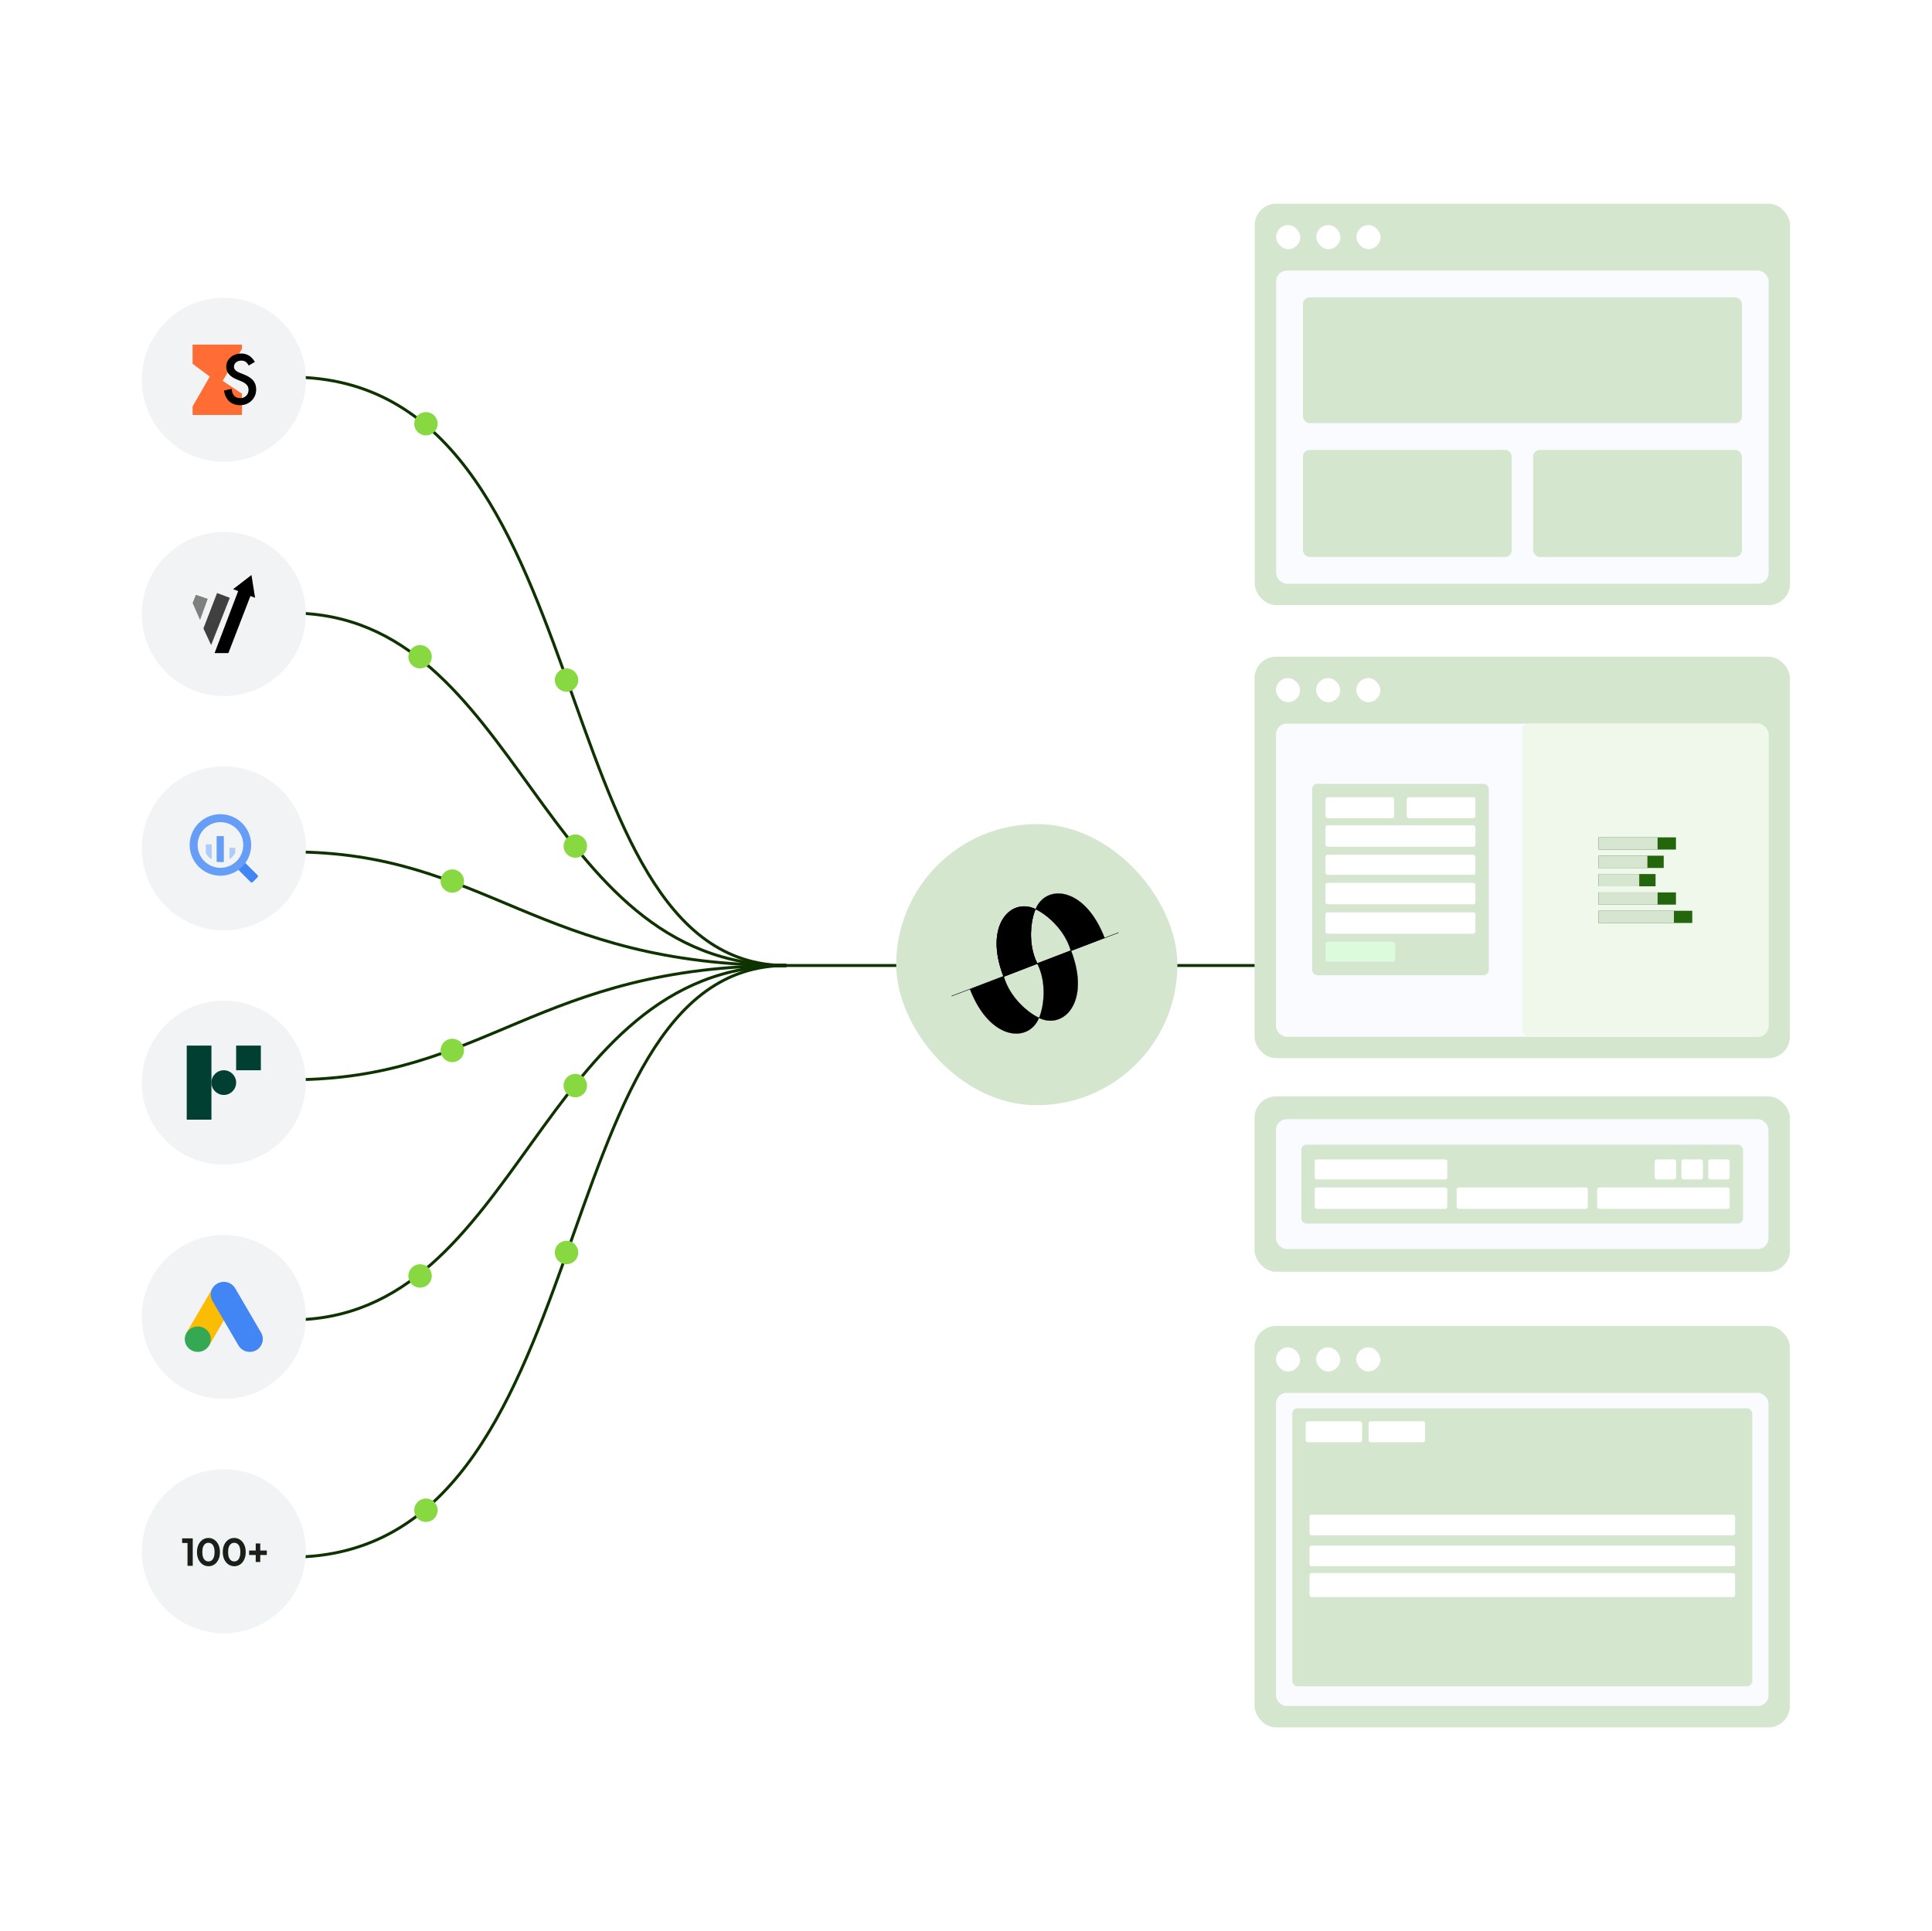 <svg xmlns="http://www.w3.org/2000/svg" xmlns:xlink="http://www.w3.org/1999/xlink" width="2561" height="2560" viewBox="0 0 2561 2560" fill="none"><rect x="0.5" width="2560" height="2560" rx="25" fill="white"></rect><rect x="0.5" width="2560" height="2560" rx="25" fill="url(#pattern0_15996_2648)" fill-opacity="0.3" style="mix-blend-mode:plus-darker"></rect><rect x="0.5" width="2560" height="2560" rx="25" fill="url(#paint1_radial_15996_2648)" fill-opacity="0.5"></rect><path d="M1023 1280L1690.5 1280" stroke="#0E3300" stroke-width="3.883"></path><path d="M386.01 2064.28C805.328 2064.28 711.669 1280 1042.17 1280" stroke="#0E3300" stroke-width="3.883"></path><path d="M386.01 1749.79C692.323 1749.79 711.669 1280 1042.17 1280" stroke="#0E3300" stroke-width="3.883"></path><path d="M386.01 1431.43C644.201 1431.43 711.669 1280.01 1042.17 1280.01" stroke="#0E3300" stroke-width="3.883"></path><path d="M549.079 2002.16C549.079 1993.58 556.032 1986.63 564.609 1986.63V1986.63C573.187 1986.63 580.14 1993.58 580.14 2002.16V2002.16C580.14 2010.74 573.187 2017.69 564.609 2017.69V2017.69C556.032 2017.69 549.079 2010.74 549.079 2002.16V2002.16Z" fill="#88D841"></path><path d="M584.023 1392.59C584.023 1384.01 590.977 1377.06 599.554 1377.06V1377.06C608.131 1377.06 615.084 1384.01 615.084 1392.59V1392.59C615.084 1401.17 608.131 1408.12 599.554 1408.12V1408.12C590.977 1408.12 584.023 1401.17 584.023 1392.59V1392.59Z" fill="#88D841"></path><path d="M541.315 1691.55C541.315 1682.98 548.269 1676.02 556.846 1676.02V1676.02C565.423 1676.02 572.376 1682.98 572.376 1691.55V1691.55C572.376 1700.13 565.423 1707.08 556.846 1707.08V1707.08C548.269 1707.08 541.315 1700.13 541.315 1691.55V1691.55Z" fill="#88D841"></path><path d="M735.443 1660.49C735.443 1651.91 742.397 1644.96 750.974 1644.96V1644.96C759.551 1644.96 766.504 1651.91 766.504 1660.49V1660.49C766.504 1669.07 759.551 1676.02 750.974 1676.02V1676.02C742.397 1676.02 735.443 1669.07 735.443 1660.49V1660.49Z" fill="#88D841"></path><path d="M747.092 1439.18C747.092 1430.61 754.045 1423.65 762.622 1423.65V1423.65C771.199 1423.65 778.152 1430.61 778.152 1439.18V1439.18C778.152 1447.76 771.199 1454.71 762.622 1454.71V1454.71C754.045 1454.71 747.092 1447.76 747.092 1439.18V1439.18Z" fill="#88D841"></path><path d="M386.01 499.992C805.328 499.992 711.669 1279.99 1042.17 1279.99" stroke="#0E3300" stroke-width="3.883"></path><path d="M386.01 812.766C692.323 812.766 711.669 1279.99 1042.17 1279.99" stroke="#0E3300" stroke-width="3.883"></path><path d="M386.01 1129.39C644.201 1129.39 711.669 1279.99 1042.17 1279.99" stroke="#0E3300" stroke-width="3.883"></path><path d="M549.079 561.773C549.079 570.304 556.079 577.219 564.609 577.219V577.219C573.14 577.219 580.14 570.304 580.14 561.773V561.773C580.14 553.243 573.14 546.328 564.609 546.328V546.328C556.079 546.328 549.079 553.243 549.079 561.773V561.773Z" fill="#88D841"></path><path d="M584.023 1168.01C584.023 1176.54 591.023 1183.46 599.554 1183.46V1183.46C608.084 1183.46 615.084 1176.54 615.084 1168.01V1168.01C615.084 1159.48 608.084 1152.57 599.554 1152.57V1152.57C591.023 1152.57 584.023 1159.48 584.023 1168.01V1168.01Z" fill="#88D841"></path><path d="M541.315 870.687C541.315 879.218 548.315 886.133 556.846 886.133V886.133C565.376 886.133 572.376 879.218 572.376 870.687V870.687C572.376 862.157 565.376 855.242 556.846 855.242V855.242C548.315 855.242 541.315 862.157 541.315 870.687V870.687Z" fill="#88D841"></path><path d="M735.443 901.578C735.443 910.108 742.443 917.023 750.974 917.023V917.023C759.504 917.023 766.504 910.108 766.504 901.578V901.578C766.504 893.048 759.504 886.132 750.974 886.132V886.132C742.443 886.132 735.443 893.048 735.443 901.578V901.578Z" fill="#88D841"></path><path d="M747.092 1121.68C747.092 1130.21 754.092 1137.12 762.622 1137.12V1137.12C771.152 1137.12 778.152 1130.21 778.152 1121.68V1121.68C778.152 1113.15 771.152 1106.23 762.622 1106.23V1106.23C754.092 1106.23 747.092 1113.15 747.092 1121.68V1121.68Z" fill="#88D841"></path><rect x="1188" y="1092.5" width="372.727" height="372.727" rx="186.364" fill="#D5E6CF"></rect><path d="M188 503.486C188 443.446 236.672 394.773 296.712 394.773V394.773C356.752 394.773 405.424 443.446 405.424 503.486V503.486C405.424 563.526 356.752 612.198 296.712 612.198V612.198C236.672 612.198 188 563.526 188 503.486V503.486Z" fill="#F1F3F4"></path><path d="M320.73 462.538L295.126 504.893L320.73 521.836V550.072H255.297V538.778L278.056 499.246L255.297 482.304V456.891H320.73V462.538Z" fill="#FF6D34"></path><path d="M337.843 479.793L329.704 484.58C328.183 481.958 326.733 480.248 325.355 479.45C323.919 478.539 322.068 478.083 319.8 478.083C317.015 478.083 314.704 478.866 312.867 480.434C311.029 481.972 310.111 483.91 310.111 486.246C310.111 489.466 312.522 492.059 317.345 494.025L323.977 496.718C329.374 498.884 333.321 501.534 335.819 504.668C338.317 507.774 339.566 511.592 339.566 516.123C339.566 522.192 337.527 527.207 333.451 531.168C329.345 535.157 324.25 537.151 318.163 537.151C312.393 537.151 307.627 535.456 303.867 532.065C300.163 528.674 297.852 523.902 296.934 517.747L307.096 515.524C307.556 519.4 308.36 522.078 309.508 523.56C311.575 526.409 314.589 527.834 318.551 527.834C321.68 527.834 324.278 526.794 326.345 524.714C328.412 522.634 329.446 519.998 329.446 516.807C329.446 515.524 329.259 514.356 328.886 513.302C328.542 512.219 327.982 511.236 327.207 510.353C326.46 509.441 325.484 508.6 324.278 507.831C323.073 507.033 321.637 506.278 319.972 505.566L313.556 502.916C304.455 499.097 299.905 493.512 299.905 486.161C299.905 481.203 301.814 477.057 305.632 473.723C309.45 470.361 314.202 468.68 319.886 468.68C327.551 468.68 333.537 472.384 337.843 479.793Z" fill="black"></path><path d="M188 814.091C188 754.051 236.672 705.379 296.712 705.379V705.379C356.752 705.379 405.424 754.051 405.424 814.091V814.091C405.424 874.131 356.752 922.803 296.712 922.803V922.803C236.672 922.803 188 874.131 188 814.091V814.091Z" fill="#F1F3F4"></path><g clip-path="url(#clip0_15996_2648)"><path d="M284.434 865.856H302.722L331.961 790.15L338.128 792.496L333.344 762.32L308.995 781.087L315.694 783.646L284.434 865.856Z" fill="black"></path><path d="M269.652 833.123L279.86 855.195L304.634 792.498L287.728 786.207L269.652 833.123Z" fill="#404040"></path><path d="M255.297 799.427L265.185 821.925L275.393 793.882L259.656 788.551L255.297 799.427Z" fill="#7F7F7F"></path></g><path d="M188 1124.7C188 1064.66 236.672 1015.98 296.712 1015.98V1015.98C356.752 1015.98 405.424 1064.66 405.424 1124.7V1124.7C405.424 1184.74 356.752 1233.41 296.712 1233.41V1233.41C236.672 1233.41 188 1184.74 188 1124.7V1124.7Z" fill="#F1F3F4"></path><path fill-rule="evenodd" clip-rule="evenodd" d="M272.842 1119.4V1131.32C274.72 1134.55 277.384 1137.26 280.588 1139.2V1119.4H272.842Z" fill="#AECBFA"></path><path fill-rule="evenodd" clip-rule="evenodd" d="M287.155 1108.44V1142.55C288.822 1142.76 290.503 1142.85 292.183 1142.82C293.692 1142.91 295.204 1142.91 296.713 1142.82V1108.44H287.155Z" fill="#669DF6"></path><path fill-rule="evenodd" clip-rule="evenodd" d="M304.141 1124.06V1138.97C307.362 1136.91 310.011 1134.07 311.841 1130.72V1124.06H304.141Z" fill="#AECBFA"></path><path fill-rule="evenodd" clip-rule="evenodd" d="M322.713 1144.27L316.281 1150.7C316.1 1150.88 315.957 1151.09 315.859 1151.32C315.76 1151.56 315.71 1151.81 315.71 1152.06C315.71 1152.31 315.76 1152.56 315.859 1152.8C315.957 1153.03 316.1 1153.24 316.281 1153.42L332.316 1169.46C332.672 1169.81 333.152 1170 333.652 1170C334.152 1170 334.632 1169.81 334.989 1169.46L341.466 1162.98C341.817 1162.62 342.014 1162.14 342.014 1161.64C342.014 1161.14 341.817 1160.66 341.466 1160.31L325.431 1144.27C325.254 1144.09 325.042 1143.95 324.809 1143.85C324.576 1143.75 324.325 1143.7 324.072 1143.7C323.819 1143.7 323.568 1143.75 323.335 1143.85C323.102 1143.95 322.89 1144.09 322.713 1144.27Z" fill="#4285F4"></path><path fill-rule="evenodd" clip-rule="evenodd" d="M292.183 1079.4C284.12 1079.4 276.238 1081.79 269.534 1086.27C262.83 1090.75 257.605 1097.12 254.519 1104.57C251.434 1112.02 250.626 1120.21 252.199 1128.12C253.772 1136.03 257.655 1143.29 263.356 1149C269.058 1154.7 276.322 1158.58 284.23 1160.15C292.138 1161.73 300.335 1160.92 307.784 1157.83C315.233 1154.75 321.6 1149.52 326.08 1142.82C330.559 1136.11 332.95 1128.23 332.95 1120.17C332.95 1114.82 331.896 1109.51 329.847 1104.57C327.798 1099.62 324.795 1095.13 321.01 1091.34C317.224 1087.56 312.73 1084.55 307.784 1082.51C302.838 1080.46 297.537 1079.4 292.183 1079.4ZM292.183 1150.47C286.202 1150.46 280.359 1148.68 275.39 1145.35C270.421 1142.03 266.549 1137.3 264.265 1131.77C261.98 1126.25 261.385 1120.17 262.554 1114.3C263.723 1108.44 266.604 1103.05 270.833 1098.82C275.062 1094.59 280.449 1091.71 286.314 1090.54C292.18 1089.37 298.26 1089.97 303.787 1092.25C309.314 1094.54 314.04 1098.41 317.368 1103.38C320.697 1108.34 322.478 1114.19 322.487 1120.17C322.493 1124.15 321.713 1128.09 320.192 1131.77C318.671 1135.45 316.439 1138.8 313.624 1141.61C310.809 1144.43 307.466 1146.66 303.787 1148.18C300.107 1149.7 296.164 1150.48 292.183 1150.47Z" fill="#669DF6"></path><path d="M188 1435.3C188 1375.26 236.672 1326.59 296.712 1326.59V1326.59C356.752 1326.59 405.424 1375.26 405.424 1435.3V1435.3C405.424 1495.34 356.752 1544.01 296.712 1544.01V1544.01C236.672 1544.01 188 1495.34 188 1435.3V1435.3Z" fill="#F1F3F4"></path><g clip-path="url(#clip1_15996_2648)"><path d="M345.77 1386.12H313.024V1418.87H345.77V1386.12Z" fill="#013F33"></path><path d="M280.279 1386.12H247.533V1484.36H280.279V1386.12Z" fill="#013F33"></path><path d="M296.653 1451.61C305.695 1451.61 313.026 1444.28 313.026 1435.24C313.026 1426.2 305.695 1418.87 296.653 1418.87C287.61 1418.87 280.28 1426.2 280.28 1435.24C280.28 1444.28 287.61 1451.61 296.653 1451.61Z" fill="#013F33"></path></g><path d="M188 1745.91C188 1685.87 236.672 1637.2 296.712 1637.2V1637.2C356.752 1637.2 405.424 1685.87 405.424 1745.91V1745.91C405.424 1805.95 356.752 1854.62 296.712 1854.62V1854.62C236.672 1854.62 188 1805.95 188 1745.91V1745.91Z" fill="#F1F3F4"></path><g clip-path="url(#clip2_15996_2648)"><path d="M247.325 1766.7L281.699 1707.85C286.065 1710.42 308.083 1722.61 311.638 1724.92L277.265 1783.78C273.505 1788.74 242.562 1774.24 247.325 1766.7V1766.7Z" fill="#FBBC04"></path><path d="M346.086 1766.69L311.712 1707.85C306.907 1699.85 296.557 1696.95 288.056 1701.67C279.556 1706.39 276.967 1716.57 281.773 1724.92L316.147 1783.77C320.952 1791.77 331.302 1794.67 339.803 1789.95C347.932 1785.23 350.892 1774.69 346.086 1766.7V1766.69Z" fill="#4285F4"></path><path d="M262.198 1792.23C271.728 1792.23 279.453 1784.69 279.453 1775.4C279.453 1766.11 271.728 1758.57 262.198 1758.57C252.669 1758.57 244.943 1766.11 244.943 1775.4C244.943 1784.69 252.669 1792.23 262.198 1792.23Z" fill="#34A853"></path></g><path d="M188 2056.52C188 1996.48 236.672 1947.8 296.712 1947.8V1947.8C356.752 1947.8 405.424 1996.48 405.424 2056.52V2056.52C405.424 2116.56 356.752 2165.23 296.712 2165.23V2165.23C236.672 2165.23 188 2116.56 188 2056.52V2056.52Z" fill="#F1F3F4"></path><path d="M248.566 2075.86V2039.47H255.503V2075.86H248.566ZM241.422 2045.58V2039.47H254.985V2045.58H241.422ZM276.426 2076.38C273.562 2076.38 270.974 2075.6 268.661 2074.05C266.349 2072.49 264.503 2070.3 263.122 2067.47C261.776 2064.64 261.103 2061.35 261.103 2057.59C261.103 2053.82 261.776 2050.54 263.122 2047.75C264.468 2044.95 266.28 2042.78 268.558 2041.23C270.87 2039.67 273.441 2038.9 276.271 2038.9C279.17 2038.9 281.759 2039.67 284.036 2041.23C286.349 2042.78 288.178 2044.97 289.524 2047.8C290.87 2050.6 291.543 2053.89 291.543 2057.69C291.543 2061.45 290.87 2064.75 289.524 2067.58C288.178 2070.37 286.366 2072.55 284.088 2074.1C281.81 2075.62 279.256 2076.38 276.426 2076.38ZM276.323 2070.01C277.98 2070.01 279.412 2069.54 280.62 2068.61C281.828 2067.68 282.759 2066.3 283.415 2064.47C284.105 2062.64 284.45 2060.36 284.45 2057.64C284.45 2054.91 284.105 2052.63 283.415 2050.8C282.759 2048.97 281.81 2047.61 280.568 2046.71C279.36 2045.78 277.928 2045.32 276.271 2045.32C274.649 2045.32 273.234 2045.78 272.026 2046.71C270.818 2047.61 269.869 2048.97 269.179 2050.8C268.523 2052.6 268.195 2054.86 268.195 2057.59C268.195 2060.35 268.523 2062.64 269.179 2064.47C269.869 2066.3 270.818 2067.68 272.026 2068.61C273.234 2069.54 274.666 2070.01 276.323 2070.01ZM310.601 2076.38C307.737 2076.38 305.148 2075.6 302.836 2074.05C300.524 2072.49 298.677 2070.3 297.297 2067.47C295.951 2064.64 295.278 2061.35 295.278 2057.59C295.278 2053.82 295.951 2050.54 297.297 2047.75C298.643 2044.95 300.455 2042.78 302.733 2041.23C305.045 2039.67 307.616 2038.9 310.446 2038.9C313.345 2038.9 315.933 2039.67 318.211 2041.23C320.523 2042.78 322.352 2044.97 323.698 2047.8C325.044 2050.6 325.717 2053.89 325.717 2057.69C325.717 2061.45 325.044 2064.75 323.698 2067.58C322.352 2070.37 320.541 2072.55 318.263 2074.1C315.985 2075.62 313.431 2076.38 310.601 2076.38ZM310.498 2070.01C312.154 2070.01 313.586 2069.54 314.794 2068.61C316.002 2067.68 316.934 2066.3 317.59 2064.47C318.28 2062.64 318.625 2060.36 318.625 2057.64C318.625 2054.91 318.28 2052.63 317.59 2050.8C316.934 2048.97 315.985 2047.61 314.743 2046.71C313.535 2045.78 312.102 2045.32 310.446 2045.32C308.824 2045.32 307.409 2045.78 306.201 2046.71C304.993 2047.61 304.044 2048.97 303.354 2050.8C302.698 2052.6 302.37 2054.86 302.37 2057.59C302.37 2060.35 302.698 2062.64 303.354 2064.47C304.044 2066.3 304.993 2067.68 306.201 2068.61C307.409 2069.54 308.841 2070.01 310.498 2070.01ZM330.229 2061.47V2055.57H353.68V2061.47H330.229ZM338.978 2046.2H344.983V2070.79H338.978V2046.2Z" fill="#1B1F1A"></path><rect x="1663.25" y="270" width="709.645" height="532.234" rx="28.386" fill="#D5E6CF"></rect><rect x="1691.63" y="298.379" width="31.934" height="31.934" rx="15.967" fill="white"></rect><rect x="1744.86" y="298.379" width="31.934" height="31.934" rx="15.967" fill="white"></rect><rect x="1798.08" y="298.379" width="31.934" height="31.934" rx="15.967" fill="white"></rect><rect x="1691.63" y="358.719" width="652.873" height="415.142" rx="14.193" fill="#F9FBFF"></rect><rect x="1727.13" y="394.18" width="581.909" height="166.767" rx="8.871" fill="#D5E6CF"></rect><rect x="1727.13" y="596.445" width="276.762" height="141.929" rx="8.871" fill="#D5E6CF"></rect><rect x="2032.27" y="596.445" width="276.762" height="141.929" rx="8.871" fill="#D5E6CF"></rect><rect x="1663" y="1453.57" width="709.645" height="232.409" rx="28.386" fill="#D5E6CF"></rect><rect x="1691.38" y="1483.73" width="652.873" height="172.089" rx="14.193" fill="#F9FBFF"></rect><rect x="1725.08" y="1517.45" width="585.457" height="104.673" rx="6.942" fill="#D5E6CF"></rect><rect x="1742.83" y="1574.22" width="175.637" height="28.386" rx="2.777" fill="white"></rect><rect x="1930.88" y="1574.22" width="173.863" height="28.386" rx="2.777" fill="white"></rect><rect x="2117.16" y="1574.22" width="175.637" height="28.386" rx="2.777" fill="white"></rect><rect x="1742.83" y="1536.98" width="175.637" height="26.612" rx="2.777" fill="white"></rect><rect x="2264.42" y="1536.98" width="28.386" height="26.612" rx="2.777" fill="white"></rect><rect x="2228.93" y="1536.98" width="28.386" height="26.612" rx="2.777" fill="white"></rect><rect x="2193.44" y="1536.98" width="28.386" height="26.612" rx="2.777" fill="white"></rect><rect x="1663" y="870.605" width="709.645" height="532.234" rx="28.386" fill="#D5E6CF"></rect><rect x="1691.39" y="898.984" width="31.934" height="31.934" rx="15.967" fill="white"></rect><rect x="1744.61" y="898.984" width="31.934" height="31.934" rx="15.967" fill="white"></rect><rect x="1797.83" y="898.984" width="31.934" height="31.934" rx="15.967" fill="white"></rect><g clip-path="url(#clip3_15996_2648)"><rect x="1691.39" y="959.305" width="652.873" height="415.142" rx="14.193" fill="#F9FBFF"></rect><rect x="2017.83" y="959.305" width="326.437" height="415.142" rx="8.871" fill="#F0F7EB"></rect><g clip-path="url(#clip4_15996_2648)"><rect width="16.221" height="102.73" transform="translate(2221.6 1110.09) rotate(90)" fill="#24660C"></rect><rect x="2197.26" y="1110.09" width="16.221" height="78.399" transform="rotate(90 2197.26 1110.09)" fill="#D5E5CF"></rect></g><g clip-path="url(#clip5_15996_2648)"><rect width="16.221" height="86.509" transform="translate(2205.38 1134.43) rotate(90)" fill="#24660C"></rect><rect x="2183.75" y="1134.43" width="16.221" height="64.882" transform="rotate(90 2183.75 1134.43)" fill="#D5E5CF"></rect></g><g clip-path="url(#clip6_15996_2648)"><rect width="16.221" height="75.695" transform="translate(2194.56 1158.75) rotate(90)" fill="#24660C"></rect><rect x="2172.93" y="1158.75" width="16.221" height="64.882" transform="rotate(90 2172.93 1158.75)" fill="#D5E5CF"></rect></g><g clip-path="url(#clip7_15996_2648)"><rect width="16.221" height="102.73" transform="translate(2221.6 1183.09) rotate(90)" fill="#24660C"></rect><rect x="2197.26" y="1183.09" width="16.221" height="78.399" transform="rotate(90 2197.26 1183.09)" fill="#D5E5CF"></rect></g><g clip-path="url(#clip8_15996_2648)"><rect width="16.221" height="124.357" transform="translate(2243.22 1207.42) rotate(90)" fill="#24660C"></rect><rect x="2218.89" y="1207.42" width="16.221" height="100.026" transform="rotate(90 2218.89 1207.42)" fill="#D5E5CF"></rect></g></g><rect x="1739.29" y="1039.15" width="234.183" height="253.698" rx="6.942" fill="#D5E6CF"></rect><rect x="1757.03" y="1056.88" width="91.02" height="27.769" rx="2.777" fill="white"></rect><rect x="1864.71" y="1056.88" width="91.02" height="27.769" rx="2.777" fill="white"></rect><rect x="1757.03" y="1094.14" width="198.701" height="28.386" rx="2.777" fill="white"></rect><rect x="1757.03" y="1170.44" width="198.701" height="28.386" rx="2.777" fill="white"></rect><rect x="1757.03" y="1133.17" width="198.701" height="26.612" rx="2.777" fill="white"></rect><rect x="1757.03" y="1209.47" width="198.701" height="28.386" rx="2.777" fill="white"></rect><rect x="1757.03" y="1248.5" width="92.254" height="26.612" rx="2.777" fill="#DCFADC"></rect><rect x="1663" y="1757.85" width="709.645" height="532.234" rx="28.386" fill="#D5E6CF"></rect><rect x="1691.39" y="1786.24" width="31.934" height="31.934" rx="15.967" fill="white"></rect><rect x="1744.61" y="1786.24" width="31.934" height="31.934" rx="15.967" fill="white"></rect><rect x="1797.84" y="1786.24" width="31.934" height="31.934" rx="15.967" fill="white"></rect><rect x="1691.39" y="1846.56" width="652.873" height="415.142" rx="14.193" fill="#F9FBFF"></rect><rect x="1713.05" y="1867.05" width="609.7" height="368.55" rx="6.942" fill="#D5E6CF"></rect><rect x="1730.79" y="1884.21" width="74.808" height="27.769" rx="2.777" fill="white"></rect><rect x="1814.27" y="1884.21" width="74.808" height="27.769" rx="2.777" fill="white"></rect><rect x="1735.8" y="2008.11" width="564.2" height="27.3" rx="2.777" fill="white"></rect><rect x="1735.8" y="2085.46" width="564.2" height="31.85" rx="2.777" fill="white"></rect><rect x="1735.8" y="2049.05" width="564.2" height="27.3" rx="2.777" fill="white"></rect><path d="M1330.32 1294.82C1303.84 1226.24 1340.12 1189.5 1372.67 1205.27C1366.67 1218.68 1361.62 1250.92 1375.05 1277.5L1330.32 1294.82Z" fill="black" stroke="black" stroke-width="0.253"></path><path d="M1464.2 1243.34C1437.74 1174.76 1386.18 1171.91 1372.67 1205.47C1386.12 1211.36 1411.52 1231.86 1419.43 1260.57L1464.2 1243.34Z" fill="black" stroke="black" stroke-width="0.253"></path><path d="M1330.31 1294.83C1303.83 1226.25 1340.11 1189.51 1372.67 1205.28C1366.67 1218.68 1361.62 1250.93 1375.05 1277.51L1330.31 1294.83Z" fill="black" stroke="black" stroke-width="0.253"></path><path d="M1285.78 1311.43C1312.24 1380.02 1363.79 1382.86 1377.31 1349.31C1363.86 1343.41 1338.46 1322.92 1330.55 1294.21L1285.78 1311.43Z" fill="black" stroke="black" stroke-width="0.253"></path><path d="M1419.67 1259.95C1446.14 1328.53 1409.86 1365.27 1377.31 1349.5C1383.31 1336.09 1388.36 1303.85 1374.93 1277.27L1419.67 1259.95Z" fill="black" stroke="black" stroke-width="0.253"></path><path d="M1261.32 1320.55L1482.8 1236.39" stroke="black" stroke-width="0.633"></path><defs><radialGradient id="paint1_radial_15996_2648" cx="0" cy="0" r="1" gradientUnits="userSpaceOnUse" gradientTransform="translate(1280.5 1280) rotate(90) scale(1280)"><stop stop-color="white" stop-opacity="0"></stop><stop offset="1" stop-color="white"></stop></radialGradient><clipPath id="clip0_15996_2648"><rect width="82.828" height="103.535" fill="white" transform="translate(255.297 762.32)"></rect></clipPath><clipPath id="clip1_15996_2648"><rect width="98.359" height="98.359" fill="white" transform="translate(247.533 1386.12)"></rect></clipPath><clipPath id="clip2_15996_2648"><rect width="103.535" height="103.535" fill="white" transform="translate(244.943 1694.14)"></rect></clipPath><clipPath id="clip3_15996_2648"><rect x="1691.39" y="959.305" width="652.873" height="415.142" rx="14.193" fill="white"></rect></clipPath><clipPath id="clip4_15996_2648"><rect width="16.221" height="102.73" fill="white" transform="translate(2221.6 1110.09) rotate(90)"></rect></clipPath><clipPath id="clip5_15996_2648"><rect width="16.221" height="86.509" fill="white" transform="translate(2205.38 1134.43) rotate(90)"></rect></clipPath><clipPath id="clip6_15996_2648"><rect width="16.221" height="75.695" fill="white" transform="translate(2194.56 1158.75) rotate(90)"></rect></clipPath><clipPath id="clip7_15996_2648"><rect width="16.221" height="102.73" fill="white" transform="translate(2221.6 1183.09) rotate(90)"></rect></clipPath><clipPath id="clip8_15996_2648"><rect width="16.221" height="124.357" fill="white" transform="translate(2243.22 1207.42) rotate(90)"></rect></clipPath><pattern id="pattern0_15996_2648" patternUnits="userSpaceOnUse" viewBox="-4608 -31253 96 96" width="9.375%" height="9.375%" x="1180" y="1180" patternContentUnits="objectBoundingBox"><rect x="-4608" y="-31253" width="80" height="80" rx="18" fill="url(#paint0_linear_15996_2648)"></rect><rect x="-4607.5" y="-31252.5" width="79" height="79" rx="17.5" stroke="#5E8B41" stroke-opacity="0.1"></rect></pattern><linearGradient id="paint0_linear_15996_2648" x1="-4568" y1="-31253" x2="-4568" y2="-31173" gradientUnits="userSpaceOnUse"><stop stop-color="#EDF0EB"></stop><stop offset="1" stop-color="#E4EBE1"></stop></linearGradient></defs></svg>